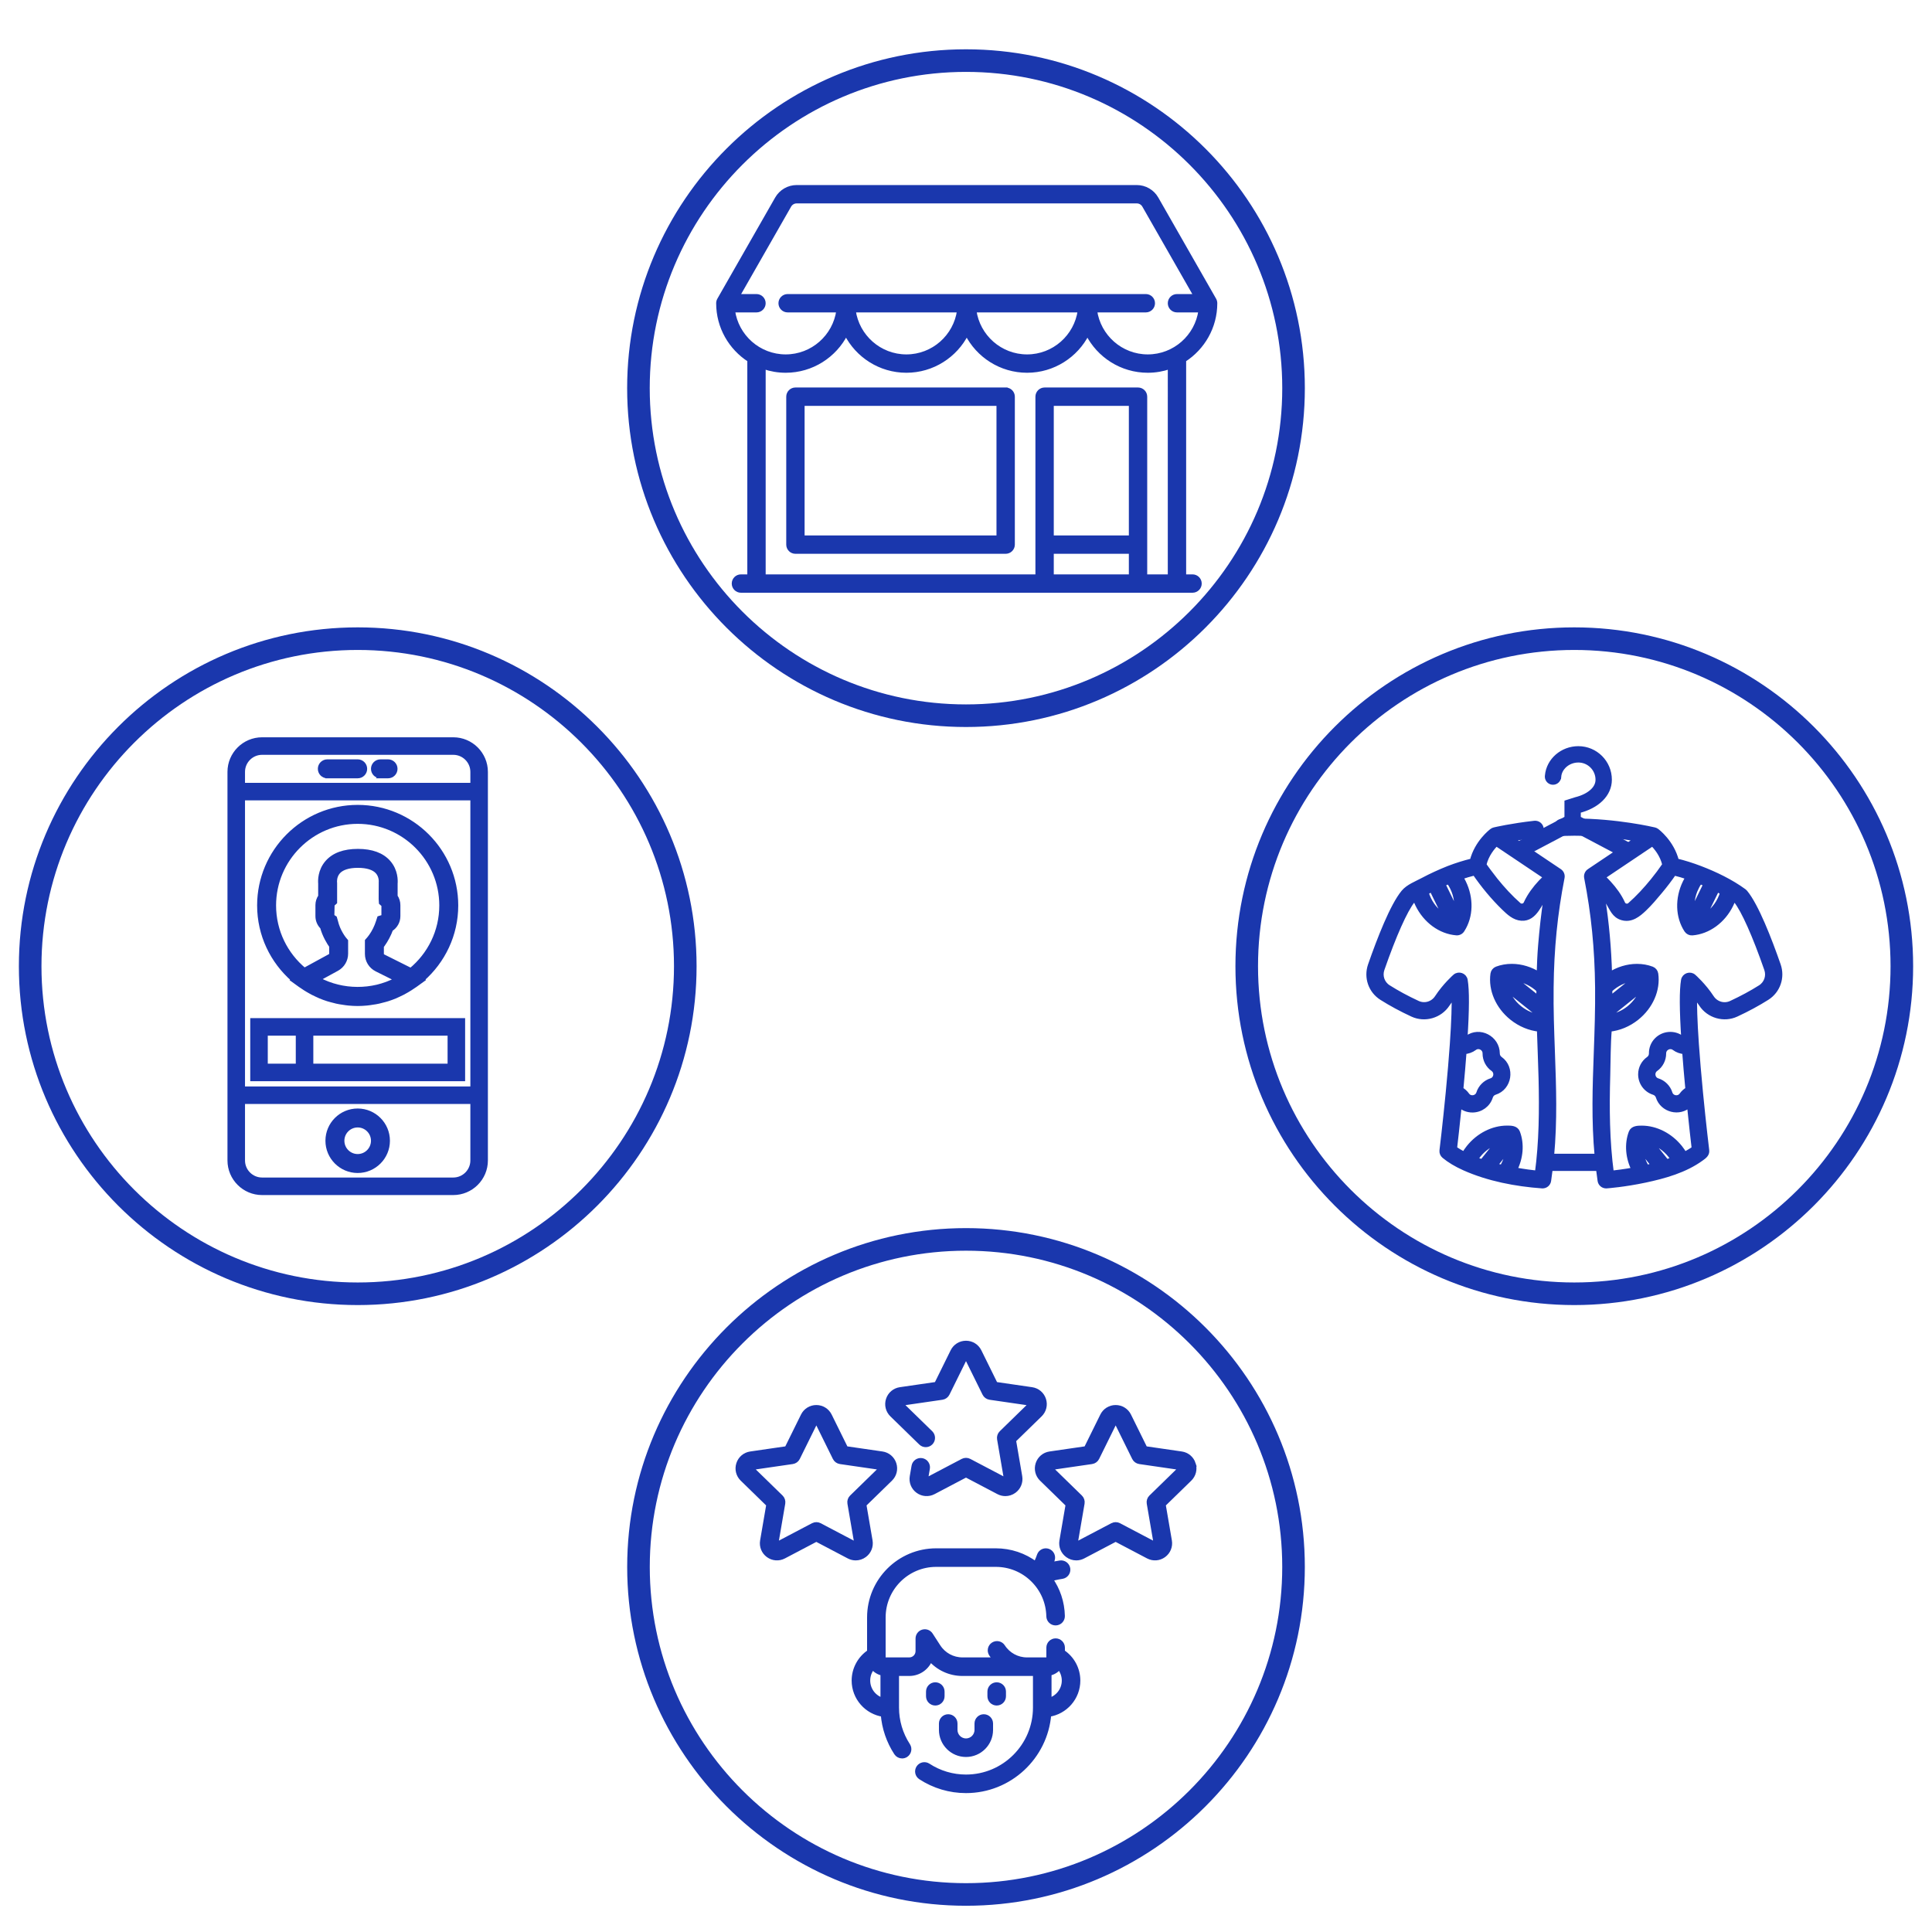 <?xml version="1.0" encoding="UTF-8" standalone="no"?>
<!-- Created with Inkscape (http://www.inkscape.org/) -->

<svg
   xmlns:dc="http://purl.org/dc/elements/1.1/"
   xmlns:cc="http://creativecommons.org/ns#"
   xmlns:rdf="http://www.w3.org/1999/02/22-rdf-syntax-ns#"
   xmlns:svg="http://www.w3.org/2000/svg"
   xmlns="http://www.w3.org/2000/svg"
   xmlns:sodipodi="http://sodipodi.sourceforge.net/DTD/sodipodi-0.dtd"
   xmlns:inkscape="http://www.inkscape.org/namespaces/inkscape"
   width="512"
   height="512"
   viewBox="0 0 135.467 135.467"
   version="1.1"
   id="svg11245"
   inkscape:version="0.92.4 (5da689c313, 2019-01-14)"
   sodipodi:docname="Stadium Laundry About Us.svg">
  <defs
     id="defs11239" />
  <sodipodi:namedview
     id="base"
     pagecolor="#ffffff"
     bordercolor="#666666"
     borderopacity="1.0"
     inkscape:pageopacity="0"
     inkscape:pageshadow="2"
     inkscape:zoom="1"
     inkscape:cx="73.171266"
     inkscape:cy="140.84064"
     inkscape:document-units="mm"
     inkscape:current-layer="layer1"
     showgrid="true"
     units="px"
     inkscape:window-width="1920"
     inkscape:window-height="1001"
     inkscape:window-x="-9"
     inkscape:window-y="-9"
     inkscape:window-maximized="1"
     showguides="true"
     inkscape:guide-bbox="true"
     inkscape:snap-to-guides="false">
    <inkscape:grid
       type="xygrid"
       id="grid11790"
       empcolor="#3f3fff"
       empopacity="0.071"
       empspacing="8" />
    <sodipodi:guide
       position="67.733,67.733"
       orientation="0,1"
       id="guide27178"
       inkscape:locked="false"
       inkscape:label=""
       inkscape:color="rgb(0,0,255)" />
    <sodipodi:guide
       position="67.733,67.733"
       orientation="1,0"
       id="guide27180"
       inkscape:locked="false"
       inkscape:label=""
       inkscape:color="rgb(0,0,255)" />
  </sodipodi:namedview>
  <g
     inkscape:label="Layer 1"
     inkscape:groupmode="layer"
     id="layer1"
     transform="translate(0,-161.533)">
    <g
       transform="matrix(0.879,0,0,0.879,8.202,27.763)"
       id="layer1-6"
       inkscape:label="Layer 1"
       style="stroke-width:1.138">
      <g
         style="stroke-width:2.943"
         transform="matrix(0.102,0,0,0.102,40.991,169.108)"
         id="g25655">
        <g
           style="stroke-width:2.943"
           id="g25597" />
        <g
           style="stroke-width:2.943"
           id="g25599" />
        <g
           style="stroke-width:2.943"
           id="g25601" />
        <g
           style="stroke-width:2.943"
           id="g25603" />
        <g
           style="stroke-width:2.943"
           id="g25605" />
        <g
           style="stroke-width:2.943"
           id="g25607" />
        <g
           style="stroke-width:2.943"
           id="g25609" />
        <g
           style="stroke-width:2.943"
           id="g25611" />
        <g
           style="stroke-width:2.943"
           id="g25613" />
        <g
           style="stroke-width:2.943"
           id="g25615" />
        <g
           style="stroke-width:2.943"
           id="g25617" />
        <g
           style="stroke-width:2.943"
           id="g25619" />
        <g
           style="stroke-width:2.943"
           id="g25621" />
        <g
           style="stroke-width:2.943"
           id="g25623" />
        <g
           style="stroke-width:2.943"
           id="g25625" />
      </g>
      <g
         transform="translate(65.975,29.605)"
         id="g25864"
         style="stroke-width:1.138">
        <g
           id="g20268"
           transform="matrix(0.606,0,0,0.606,-57.11,181.488)"
           style="stroke-width:0.497">
          <g
             id="g20207"
             style="stroke-width:0.497" />
          <g
             id="g20209"
             style="stroke-width:0.497" />
          <g
             id="g20211"
             style="stroke-width:0.497" />
          <g
             id="g20213"
             style="stroke-width:0.497" />
          <g
             id="g20215"
             style="stroke-width:0.497" />
          <g
             id="g20217"
             style="stroke-width:0.497" />
          <g
             id="g20219"
             style="stroke-width:0.497" />
          <g
             id="g20221"
             style="stroke-width:0.497" />
          <g
             id="g20223"
             style="stroke-width:0.497" />
          <g
             id="g20225"
             style="stroke-width:0.497" />
          <g
             id="g20227"
             style="stroke-width:0.497" />
          <g
             id="g20229"
             style="stroke-width:0.497" />
          <g
             id="g20231"
             style="stroke-width:0.497" />
          <g
             id="g20233"
             style="stroke-width:0.497" />
          <g
             id="g20235"
             style="stroke-width:0.497" />
          <g
             id="g20237"
             style="stroke-width:0.497" />
        </g>
        <g
           id="g25812"
           transform="matrix(0.901,0,0,0.901,-65.975,172.624)"
           style="stroke-width:0.334">
          <g
             id="g25755"
             style="stroke-width:0.334">
            <g
               id="g12178"
               transform="translate(-8.685)">
              <path
                 style="fill:#1a37ad;fill-opacity:1;stroke:#1a37ad;stroke-width:0.31;stroke-miterlimit:4;stroke-dasharray:none;stroke-opacity:1"
                 inkscape:connector-curvature="0"
                 d="M 42.595,0 H 17.405 C 14.977,0 13,1.977 13,4.405 V 55.594 C 13,58.023 14.977,60 17.405,60 H 42.594 C 45.023,60 47,58.023 47,55.595 V 4.405 C 47,1.977 45.023,0 42.595,0 Z M 15,8 H 45 V 46 H 15 Z M 17.405,2 H 42.594 C 43.921,2 45,3.079 45,4.405 V 6 H 15 V 4.405 C 15,3.079 16.079,2 17.405,2 Z m 25.19,56 H 17.405 C 16.079,58 15,56.921 15,55.595 V 48 h 30 v 7.595 C 45,56.921 43.921,58 42.595,58 Z"
                 id="path20195"
                 transform="matrix(0.672,0,0,0.672,9.836,9.836)" />
              <path
                 style="fill:#1a37ad;fill-opacity:1;stroke:#1a37ad;stroke-width:0.497;stroke-opacity:1"
                 inkscape:connector-curvature="0"
                 d="m 30,49 c -2.206,0 -4,1.794 -4,4 0,2.206 1.794,4 4,4 2.206,0 4,-1.794 4,-4 0,-2.206 -1.794,-4 -4,-4 z m 0,6 c -1.103,0 -2,-0.897 -2,-2 0,-1.103 0.897,-2 2,-2 1.103,0 2,0.897 2,2 0,1.103 -0.897,2 -2,2 z"
                 id="path20197"
                 transform="matrix(0.672,0,0,0.672,9.836,9.836)" />
              <path
                 style="fill:#1a37ad;fill-opacity:1;stroke:#1a37ad;stroke-width:0.497;stroke-opacity:1"
                 inkscape:connector-curvature="0"
                 d="m 26,5 h 4 C 30.553,5 31,4.553 31,4 31,3.447 30.553,3 30,3 h -4 c -0.553,0 -1,0.447 -1,1 0,0.553 0.447,1 1,1 z"
                 id="path20199"
                 transform="matrix(0.672,0,0,0.672,9.836,9.836)" />
              <path
                 style="fill:#1a37ad;fill-opacity:1;stroke:#1a37ad;stroke-width:0.497;stroke-opacity:1"
                 inkscape:connector-curvature="0"
                 d="m 33,5 h 1 C 34.553,5 35,4.553 35,4 35,3.447 34.553,3 34,3 h -1 c -0.553,0 -1,0.447 -1,1 0,0.553 0.447,1 1,1 z"
                 id="path20201"
                 transform="matrix(0.672,0,0,0.672,9.836,9.836)" />
              <path
                 style="fill:#1a37ad;fill-opacity:1;stroke:#1a37ad;stroke-width:0.497;stroke-opacity:1"
                 inkscape:connector-curvature="0"
                 d="m 21.456,31.773 -0.045,0.042 0.977,0.708 c 0.032,0.023 0.066,0.042 0.098,0.065 0.193,0.138 0.391,0.268 0.593,0.396 0.123,0.078 0.247,0.153 0.372,0.226 0.191,0.112 0.382,0.222 0.578,0.324 0.165,0.086 0.334,0.164 0.503,0.243 0.168,0.078 0.332,0.161 0.504,0.232 0.335,0.14 0.676,0.264 1.021,0.375 0.12,0.039 0.244,0.068 0.365,0.103 0.259,0.075 0.519,0.144 0.783,0.202 0.136,0.03 0.272,0.056 0.409,0.081 0.27,0.051 0.541,0.092 0.815,0.125 0.124,0.015 0.247,0.032 0.371,0.044 0.397,0.037 0.797,0.061 1.2,0.061 0.403,0 0.802,-0.024 1.199,-0.061 0.125,-0.012 0.247,-0.029 0.371,-0.044 0.274,-0.033 0.546,-0.074 0.816,-0.125 0.136,-0.025 0.271,-0.051 0.406,-0.081 0.267,-0.059 0.53,-0.128 0.792,-0.204 0.118,-0.034 0.238,-0.063 0.355,-0.1 0.346,-0.111 0.688,-0.235 1.025,-0.375 0.165,-0.068 0.323,-0.148 0.485,-0.223 0.176,-0.082 0.352,-0.163 0.524,-0.253 0.19,-0.099 0.375,-0.205 0.559,-0.313 0.133,-0.078 0.266,-0.158 0.397,-0.241 0.193,-0.122 0.383,-0.247 0.568,-0.378 0.034,-0.024 0.071,-0.045 0.105,-0.07 l 1.012,-0.731 -0.05,-0.044 C 41.276,29.372 43,25.887 43,22 43,14.832 37.168,9 30,9 22.832,9 17,14.832 17,22 c 0,3.896 1.732,7.389 4.456,9.773 z m 5.864,0.883 c -0.396,-0.098 -0.786,-0.222 -1.17,-0.365 -0.045,-0.017 -0.091,-0.032 -0.136,-0.05 -0.395,-0.153 -0.783,-0.327 -1.159,-0.527 l 2.428,-1.324 c 0.746,-0.407 1.209,-1.188 1.209,-2.037 V 26.665 L 28.259,26.387 C 28.251,26.377 27.455,25.4 27.155,24.093 l -0.134,-0.467 -0.342,-0.221 0.033,-1.511 0.33,-0.298 v -2.54 l -0.009,-0.131 c -0.001,-0.007 -0.072,-0.744 0.429,-1.315 0.467,-0.532 1.354,-0.814 2.565,-0.814 1.198,0 2.081,0.276 2.551,0.799 0.516,0.572 0.445,1.313 0.443,1.331 l -0.009,2.227 0.033,0.505 0.33,0.298 v 1.45 c 0,0.042 -0.04,0.07 -0.065,0.078 l -0.498,0.153 -0.16,0.497 c -0.223,0.692 -0.539,1.33 -0.942,1.898 -0.093,0.133 -0.181,0.246 -0.258,0.333 l -0.251,0.284 v 1.737 c 0,0.884 0.491,1.679 1.281,2.074 l 2.584,1.292 c -0.015,0.008 -0.03,0.014 -0.044,0.021 -0.352,0.183 -0.715,0.343 -1.084,0.484 -0.063,0.024 -0.126,0.046 -0.189,0.069 -0.375,0.135 -0.757,0.254 -1.145,0.348 -0.01,0.002 -0.019,0.005 -0.029,0.007 -1.714,0.406 -3.523,0.399 -5.234,-0.021 -0.007,0 -0.014,-0.002 -0.021,-0.004 z M 30,11 c 6.065,0 11,4.935 11,11 0,3.415 -1.564,6.47 -4.013,8.489 -0.049,-0.027 -0.096,-0.061 -0.146,-0.086 l -3.461,-1.73 c -0.108,-0.054 -0.178,-0.166 -0.178,-0.286 v -1.005 c 0.047,-0.062 0.095,-0.127 0.143,-0.195 0.438,-0.617 0.797,-1.298 1.069,-2.028 0.592,-0.375 0.963,-1.027 0.963,-1.753 v -1.45 c 0,-0.417 -0.129,-0.824 -0.363,-1.167 v -1.68 c 0.032,-0.361 0.072,-1.689 -0.916,-2.816 -0.87,-0.992 -2.239,-1.496 -4.069,-1.496 -1.83,0 -3.199,0.504 -4.069,1.496 -0.987,1.127 -0.948,2.454 -0.916,2.816 v 1.68 c -0.234,0.343 -0.363,0.75 -0.363,1.167 v 1.45 c 0,0.561 0.224,1.086 0.613,1.474 0.322,1.139 0.883,2.036 1.199,2.482 v 0.991 c 0,0.117 -0.064,0.225 -0.167,0.281 l -3.232,1.764 c -0.037,0.02 -0.071,0.047 -0.107,0.068 C 20.553,28.446 19,25.401 19,22 19,15.935 23.935,11 30,11 Z"
                 id="path20203"
                 transform="matrix(0.672,0,0,0.672,9.836,9.836)" />
              <path
                 style="fill:#1a37ad;fill-opacity:1;stroke:#1a37ad;stroke-width:0.31;stroke-miterlimit:4;stroke-dasharray:none;stroke-opacity:1"
                 inkscape:connector-curvature="0"
                 d="m 24,37 h -8 v 8 h 8 20 v -8 z m -6,6 v -4 h 4 v 4 z m 24,0 H 24 v -4 h 18 z"
                 id="path20205"
                 transform="matrix(0.672,0,0,0.672,9.836,9.836)" />
              <path
                 style="fill:#1a37ad;fill-opacity:1;stroke:#1a37ad;stroke-width:0;stroke-miterlimit:4;stroke-dasharray:none;stroke-opacity:1"
                 inkscape:connector-curvature="0"
                 d="M 30,0 C 13.458,0 0,13.458 0,30 0,46.542 13.458,60 30,60 46.542,60 60,46.542 60,30 60,13.458 46.542,0 30,0 Z m 0,58 C 14.561,58 2,45.439 2,30 2,14.561 14.561,2 30,2 45.439,2 58,14.561 58,30 58,45.439 45.439,58 30,58 Z"
                 id="path25751" />
            </g>
          </g>
          <g
             id="g25757"
             style="stroke-width:0.334" />
          <g
             id="g25759"
             style="stroke-width:0.334" />
          <g
             id="g25761"
             style="stroke-width:0.334" />
          <g
             id="g25763"
             style="stroke-width:0.334" />
          <g
             id="g25765"
             style="stroke-width:0.334" />
          <g
             id="g25767"
             style="stroke-width:0.334" />
          <g
             id="g25769"
             style="stroke-width:0.334" />
          <g
             id="g25771"
             style="stroke-width:0.334" />
          <g
             id="g25773"
             style="stroke-width:0.334" />
          <g
             id="g25775"
             style="stroke-width:0.334" />
          <g
             id="g25777"
             style="stroke-width:0.334" />
          <g
             id="g25779"
             style="stroke-width:0.334" />
          <g
             id="g25781"
             style="stroke-width:0.334" />
          <g
             id="g25783"
             style="stroke-width:0.334" />
          <g
             id="g25785"
             style="stroke-width:0.334" />
        </g>
      </g>
      <g
         transform="translate(112.03,-64.263)"
         id="g26052"
         style="stroke-width:1.138">
        <g
           id="g25589"
           style="stroke-width:3.895"
           transform="matrix(0.077,0,0,0.077,-64.08,233.051)">
          <g
             id="g25587"
             style="stroke-width:3.895" />
        </g>
        <g
           id="g25595"
           style="stroke-width:3.895"
           transform="matrix(0.077,0,0,0.077,-64.08,233.051)">
          <g
             id="g25593"
             style="stroke-width:3.895" />
        </g>
        <g
           style="stroke-width:0.334"
           transform="matrix(0.901,0,0,0.901,-71.334,225.797)"
           id="g25946">
          <g
             style="stroke-width:0.334"
             id="g25914">
            <g
               id="g12191"
               transform="translate(0,-6.012)">
              <path
                 style="fill:#1a37ad;fill-opacity:1;stroke:#1a37ad;stroke-width:3.895;stroke-opacity:1"
                 inkscape:connector-curvature="0"
                 d="m 488.468,448.903 h -8.532 V 226.4 C 499.202,214.003 512,192.386 512,167.822 c 0,-1.305 -0.341,-2.588 -0.988,-3.721 L 451.499,59.953 C 447.319,52.64 439.49,48.096 431.067,48.096 H 80.933 c -8.423,0 -16.252,4.543 -20.432,11.857 L 0.988,164.101 C 0.341,165.234 0,166.518 0,167.822 0,192.386 12.798,214.003 32.064,226.4 v 222.503 h -8.532 c -4.142,0 -7.5,3.358 -7.5,7.5 0,4.142 3.358,7.5 7.5,7.5 h 464.936 c 4.143,0 7.5,-3.358 7.5,-7.5 0,-4.142 -3.358,-7.5 -7.5,-7.5 z M 15.517,175.322 h 24.044 c 4.142,0 7.5,-3.358 7.5,-7.5 0,-4.142 -3.358,-7.5 -7.5,-7.5 H 20.424 L 73.525,67.395 c 1.516,-2.652 4.354,-4.299 7.408,-4.299 h 350.134 c 3.054,0 5.893,1.647 7.408,4.299 l 53.1,92.927 h -19.141 c -4.143,0 -7.5,3.358 -7.5,7.5 0,4.142 3.357,7.5 7.5,7.5 h 24.048 c -3.667,26.584 -26.532,47.125 -54.108,47.125 -27.575,0 -50.429,-20.543 -54.097,-47.125 h 52.096 c 4.143,0 7.5,-3.358 7.5,-7.5 0,-4.142 -3.357,-7.5 -7.5,-7.5 H 71.631 c -4.142,0 -7.5,3.358 -7.5,7.5 0,4.142 3.358,7.5 7.5,7.5 h 52.091 c -3.668,26.582 -26.523,47.125 -54.097,47.125 -27.576,0 -50.441,-20.541 -54.108,-47.125 z m 356.705,0 c -3.668,26.582 -26.523,47.125 -54.097,47.125 -27.575,0 -50.429,-20.543 -54.097,-47.125 z m -124.25,0 c -3.668,26.582 -26.523,47.125 -54.097,47.125 -27.574,0 -50.429,-20.543 -54.097,-47.125 z m 176.882,273.582 h -81.193 v -25.081 h 81.193 z m 0,-40.081 H 343.661 V 271.516 h 81.193 z m 40.082,40.081 H 439.855 V 264.016 c 0,-4.142 -3.357,-7.5 -7.5,-7.5 h -96.193 c -4.143,0 -7.5,3.358 -7.5,7.5 V 448.903 H 47.064 V 233.674 c 7.081,2.433 14.665,3.773 22.561,3.773 27.095,0 50.624,-15.556 62.125,-38.207 11.501,22.65 35.03,38.207 62.125,38.207 27.095,0 50.624,-15.556 62.125,-38.207 11.501,22.65 35.03,38.207 62.125,38.207 27.095,0 50.624,-15.556 62.125,-38.207 11.501,22.65 35.03,38.207 62.125,38.207 7.896,0 15.48,-1.34 22.561,-3.772 z"
                 id="path25585"
                 transform="matrix(0.086,0,0,0.086,8.049,8.049)" />
              <path
                 style="fill:#1a37ad;fill-opacity:1;stroke:#1a37ad;stroke-width:3.895;stroke-opacity:1"
                 inkscape:connector-curvature="0"
                 d="M 296.081,256.516 H 79.645 c -4.142,0 -7.5,3.358 -7.5,7.5 v 152.307 c 0,4.142 3.358,7.5 7.5,7.5 h 216.436 c 4.143,0 7.5,-3.358 7.5,-7.5 V 264.016 c 0,-4.143 -3.357,-7.5 -7.5,-7.5 z m -7.5,152.307 H 87.145 V 271.516 h 201.436 z"
                 id="path25591"
                 transform="matrix(0.086,0,0,0.086,8.049,8.049)" />
              <path
                 id="path25912"
                 d="M 30,0 C 13.458,0 0,13.458 0,30 0,46.542 13.458,60 30,60 46.542,60 60,46.542 60,30 60,13.458 46.542,0 30,0 Z m 0,58 C 14.561,58 2,45.439 2,30 2,14.561 14.561,2 30,2 45.439,2 58,14.561 58,30 58,45.439 45.439,58 30,58 Z"
                 inkscape:connector-curvature="0"
                 style="fill:#1a37ad;fill-opacity:1;stroke:#1a37ad;stroke-width:0;stroke-miterlimit:4;stroke-dasharray:none;stroke-opacity:1" />
            </g>
          </g>
          <g
             style="stroke-width:0.334"
             id="g25916" />
          <g
             style="stroke-width:0.334"
             id="g25918" />
          <g
             style="stroke-width:0.334"
             id="g25920" />
          <g
             style="stroke-width:0.334"
             id="g25922" />
          <g
             style="stroke-width:0.334"
             id="g25924" />
          <g
             style="stroke-width:0.334"
             id="g25926" />
          <g
             style="stroke-width:0.334"
             id="g25928" />
          <g
             style="stroke-width:0.334"
             id="g25930" />
          <g
             style="stroke-width:0.334"
             id="g25932" />
          <g
             style="stroke-width:0.334"
             id="g25934" />
          <g
             style="stroke-width:0.334"
             id="g25936" />
          <g
             style="stroke-width:0.334"
             id="g25938" />
          <g
             style="stroke-width:0.334"
             id="g25940" />
          <g
             style="stroke-width:0.334"
             id="g25942" />
          <g
             style="stroke-width:0.334"
             id="g25944" />
        </g>
      </g>
      <g
         style="stroke-width:0.334"
         transform="matrix(0.901,0,0,0.901,40.696,242.925)"
         id="g26244">
        <g
           style="stroke-width:0.334"
           id="g26212" />
        <g
           style="stroke-width:0.334"
           id="g26214" />
        <g
           style="stroke-width:0.334"
           id="g26216" />
        <g
           style="stroke-width:0.334"
           id="g26218" />
        <g
           style="stroke-width:0.334"
           id="g26220" />
        <g
           style="stroke-width:0.334"
           id="g26222" />
        <g
           style="stroke-width:0.334"
           id="g26224" />
        <g
           style="stroke-width:0.334"
           id="g26226" />
        <g
           style="stroke-width:0.334"
           id="g26228" />
        <g
           style="stroke-width:0.334"
           id="g26230" />
        <g
           style="stroke-width:0.334"
           id="g26232" />
        <g
           style="stroke-width:0.334"
           id="g26234" />
        <g
           style="stroke-width:0.334"
           id="g26236" />
        <g
           style="stroke-width:0.334"
           id="g26238" />
        <g
           style="stroke-width:0.334"
           id="g26240" />
        <g
           style="stroke-width:0.334"
           id="g26242" />
      </g>
      <g
         id="g26134"
         transform="matrix(0.901,0,0,0.901,81.392,202.229)"
         style="stroke-width:0.334">
        <g
           id="g26102"
           style="stroke-width:0.334" />
        <g
           id="g26104"
           style="stroke-width:0.334" />
        <g
           id="g26106"
           style="stroke-width:0.334" />
        <g
           id="g26108"
           style="stroke-width:0.334" />
        <g
           id="g26110"
           style="stroke-width:0.334" />
        <g
           id="g26112"
           style="stroke-width:0.334" />
        <g
           id="g26114"
           style="stroke-width:0.334" />
        <g
           id="g26116"
           style="stroke-width:0.334" />
        <g
           id="g26118"
           style="stroke-width:0.334" />
        <g
           id="g26120"
           style="stroke-width:0.334" />
        <g
           id="g26122"
           style="stroke-width:0.334" />
        <g
           id="g26124"
           style="stroke-width:0.334" />
        <g
           id="g26126"
           style="stroke-width:0.334" />
        <g
           id="g26128"
           style="stroke-width:0.334" />
        <g
           id="g26130"
           style="stroke-width:0.334" />
        <g
           id="g26132"
           style="stroke-width:0.334" />
      </g>
      <g
         style="stroke-width:4.238"
         transform="matrix(0.071,0,0,0.071,49.55,251.779)"
         id="g26342">
        <g
           id="g12202"
           transform="translate(0,101.718)">
          <path
             id="path26210"
             d="M 30,0 C 13.458,0 0,13.458 0,30 0,46.542 13.458,60 30,60 46.542,60 60,46.542 60,30 60,13.458 46.542,0 30,0 Z m 0,58 C 14.561,58 2,45.439 2,30 2,14.561 14.561,2 30,2 45.439,2 58,14.561 58,30 58,45.439 45.439,58 30,58 Z"
             inkscape:connector-curvature="0"
             style="fill:#1a37ad;fill-opacity:1;stroke:#1a37ad;stroke-width:0;stroke-miterlimit:4;stroke-dasharray:none;stroke-opacity:1"
             transform="matrix(12.689,0,0,12.689,-124.654,-124.655)" />
          <path
             d="M 364.207,351.645 V 346.7 c 0,-4.142 -3.358,-7.5 -7.5,-7.5 -4.142,0 -7.5,3.358 -7.5,7.5 v 10.884 c 0,1.656 -1.347,3.003 -3.003,3.003 h -21.665 c -11.116,0 -21.355,-5.572 -27.393,-14.905 -2.249,-3.478 -6.892,-4.473 -10.371,-2.224 -3.478,2.25 -4.474,6.893 -2.224,10.371 1.576,2.436 3.355,4.689 5.296,6.759 h -37.819 c -11.116,0 -21.355,-5.572 -27.392,-14.905 l -8.598,-13.293 c -1.806,-2.792 -5.234,-4.059 -8.421,-3.12 -3.188,0.941 -5.376,3.869 -5.376,7.193 v 14.182 c 0,5.482 -4.46,9.943 -9.943,9.943 H 165.8 c -1.656,0 -3.003,-1.347 -3.003,-3.003 V 312.74 c 0,-32.924 26.785,-59.709 59.709,-59.709 h 66.993 c 15.724,0 30.563,6.062 41.786,17.071 11.206,10.993 17.559,25.681 17.889,41.361 0.087,4.141 3.496,7.432 7.656,7.341 4.141,-0.087 7.428,-3.515 7.341,-7.656 -0.319,-15.181 -5.167,-29.608 -13.831,-41.735 3.499,-0.961 8.281,-2.107 13.603,-2.905 4.096,-0.615 6.918,-4.434 6.304,-8.53 -0.614,-4.096 -4.429,-6.918 -8.53,-6.304 -4.111,0.617 -7.907,1.409 -11.171,2.196 0.746,-1.759 1.503,-3.729 2.25,-5.938 1.326,-3.924 -0.781,-8.18 -4.705,-9.506 -3.922,-1.324 -8.18,0.78 -9.506,4.705 -1.562,4.625 -3.123,7.814 -4.283,9.841 -12.863,-9.682 -28.445,-14.941 -44.801,-14.941 h -66.993 c -41.195,0 -74.709,33.515 -74.709,74.709 v 38.914 c -10.724,7.029 -17.337,19.147 -17.337,32.011 0,19.201 14.22,35.139 32.681,37.847 1.236,15.443 6.28,30.298 14.792,43.346 1.438,2.205 3.839,3.403 6.289,3.403 1.405,0 2.826,-0.395 4.091,-1.219 3.469,-2.263 4.447,-6.91 2.184,-10.379 -8.285,-12.701 -12.665,-27.443 -12.665,-42.634 v -38.442 h 14.467 c 10.854,0 20.111,-6.97 23.532,-16.668 8.982,10.536 22.107,16.668 36.198,16.668 h 82.143 v 38.442 c 0,43.103 -35.067,78.169 -78.17,78.169 -15.204,0 -29.957,-4.386 -42.664,-12.684 -3.469,-2.265 -8.116,-1.291 -10.38,2.179 -2.265,3.468 -1.289,8.116 2.179,10.38 15.152,9.894 32.741,15.124 50.865,15.124 48.856,0 89.046,-37.799 92.869,-85.688 18.457,-2.712 32.674,-18.648 32.674,-37.846 -0.003,-12.989 -6.578,-24.983 -17.34,-32.018 z m -218.748,32.019 c 0,-5.826 2.117,-11.252 5.852,-15.439 2.721,3.695 6.81,6.309 11.521,7.096 v 30.845 c -9.984,-2.613 -17.373,-11.71 -17.373,-22.502 z m 203.713,22.502 v -30.845 c 4.706,-0.786 8.791,-3.396 11.513,-7.085 3.714,4.19 5.86,9.647 5.86,15.428 -0.001,10.792 -7.389,19.889 -17.373,22.502 z"
             id="XMLID_515_"
             inkscape:connector-curvature="0"
             style="fill:#1a37ad;fill-opacity:1;stroke:#1a37ad;stroke-width:5.847;stroke-miterlimit:4;stroke-dasharray:none;stroke-opacity:1" />
          <path
             d="m 221.514,388.55 c -4.142,0 -7.5,3.358 -7.5,7.5 v 5.252 c 0,4.142 3.358,7.5 7.5,7.5 4.142,0 7.5,-3.358 7.5,-7.5 v -5.252 c 0,-4.142 -3.358,-7.5 -7.5,-7.5 z"
             id="XMLID_519_"
             inkscape:connector-curvature="0"
             style="fill:#1a37ad;fill-opacity:1;stroke:#1a37ad;stroke-width:5.847;stroke-miterlimit:4;stroke-dasharray:none;stroke-opacity:1" />
          <path
             d="m 290.49,408.802 c 4.142,0 7.5,-3.358 7.5,-7.5 v -5.252 c 0,-4.142 -3.358,-7.5 -7.5,-7.5 -4.142,0 -7.5,3.358 -7.5,7.5 v 5.252 c 0,4.142 3.358,7.5 7.5,7.5 z"
             id="XMLID_520_"
             inkscape:connector-curvature="0"
             style="fill:#1a37ad;fill-opacity:1;stroke:#1a37ad;stroke-width:5.847;stroke-miterlimit:4;stroke-dasharray:none;stroke-opacity:1" />
          <path
             d="m 236.022,424.438 c -4.142,0 -7.5,3.358 -7.5,7.5 v 7.202 c 0,15.152 12.327,27.479 27.479,27.479 15.152,0 27.479,-12.327 27.479,-27.479 v -7.202 c 0,-4.142 -3.358,-7.5 -7.5,-7.5 -4.142,0 -7.5,3.358 -7.5,7.5 v 7.202 c 0,6.881 -5.598,12.479 -12.479,12.479 -6.881,0 -12.479,-5.598 -12.479,-12.479 v -7.202 c 0,-4.142 -3.358,-7.5 -7.5,-7.5 z"
             id="XMLID_521_"
             inkscape:connector-curvature="0"
             style="fill:#1a37ad;fill-opacity:1;stroke:#1a37ad;stroke-width:5.847;stroke-miterlimit:4;stroke-dasharray:none;stroke-opacity:1" />
          <path
             d="m 205.549,116.394 c 2.966,2.891 7.714,2.832 10.605,-0.136 2.891,-2.966 2.831,-7.714 -0.136,-10.605 L 183.546,74 c -0.141,-0.138 -0.572,-0.558 -0.325,-1.316 0.247,-0.759 0.841,-0.846 1.037,-0.875 l 44.876,-6.521 c 2.443,-0.355 4.555,-1.889 5.647,-4.103 L 254.85,20.52 c 0.087,-0.177 0.353,-0.716 1.152,-0.716 0.799,0 1.064,0.539 1.152,0.716 l 20.069,40.665 c 1.092,2.213 3.204,3.748 5.647,4.103 l 44.876,6.521 c 0.195,0.029 0.79,0.115 1.037,0.875 0.247,0.759 -0.184,1.178 -0.325,1.316 l -32.473,31.653 c -1.768,1.723 -2.575,4.206 -2.157,6.639 l 7.666,44.694 c 0.033,0.195 0.135,0.787 -0.511,1.256 -0.645,0.469 -1.178,0.189 -1.353,0.098 l -40.138,-21.102 c -2.186,-1.148 -4.795,-1.148 -6.98,0 l -40.138,21.102 c -0.175,0.092 -0.709,0.371 -1.353,-0.098 -0.646,-0.469 -0.544,-1.062 -0.511,-1.256 l 2,-11.661 c 0.7,-4.083 -2.042,-7.96 -6.124,-8.66 -4.085,-0.703 -7.96,2.042 -8.66,6.124 l -2,11.661 c -1.055,6.154 1.427,12.257 6.479,15.927 5.051,3.669 11.622,4.144 17.15,1.239 l 36.648,-19.268 36.648,19.268 c 2.404,1.264 5.005,1.888 7.594,1.888 3.362,0 6.702,-1.054 9.556,-3.127 5.051,-3.67 7.534,-9.773 6.479,-15.928 l -7,-40.808 29.649,-28.901 c 4.472,-4.358 6.051,-10.755 4.121,-16.693 -1.93,-5.938 -6.967,-10.186 -13.146,-11.083 L 288.93,51.01 270.606,13.881 c -2.763,-5.599 -8.359,-9.077 -14.603,-9.077 -6.244,0 -11.84,3.478 -14.603,9.077 l -18.324,37.129 -40.974,5.954 c -6.18,0.897 -11.217,5.145 -13.146,11.083 -1.93,5.938 -0.351,12.334 4.121,16.693 z"
             id="XMLID_522_"
             inkscape:connector-curvature="0"
             style="fill:#1a37ad;fill-opacity:1;stroke:#1a37ad;stroke-width:5.847;stroke-miterlimit:4;stroke-dasharray:none;stroke-opacity:1" />
          <path
             d="m 511.195,140.286 c -1.929,-5.938 -6.966,-10.186 -13.146,-11.083 L 457.075,123.249 438.751,86.12 c -2.763,-5.6 -8.358,-9.078 -14.603,-9.078 -6.244,0 -11.839,3.479 -14.603,9.078 l -18.324,37.129 -40.974,5.954 c -6.18,0.898 -11.217,5.145 -13.146,11.083 -1.929,5.938 -0.35,12.335 4.121,16.693 l 29.649,28.901 -7,40.809 c -1.055,6.154 1.427,12.257 6.479,15.927 2.854,2.074 6.194,3.127 9.556,3.127 2.588,0 5.189,-0.624 7.593,-1.888 l 36.648,-19.268 36.648,19.268 c 5.528,2.905 12.098,2.43 17.15,-1.24 5.051,-3.67 7.534,-9.772 6.479,-15.927 l -7,-40.808 29.649,-28.901 c 4.472,-4.358 6.051,-10.755 4.122,-16.693 z m -14.591,5.952 -32.473,31.653 c -1.768,1.723 -2.575,4.206 -2.157,6.639 l 7.666,44.694 c 0.033,0.195 0.135,0.787 -0.511,1.256 -0.646,0.471 -1.178,0.19 -1.353,0.098 l -40.138,-21.102 c -2.186,-1.148 -4.795,-1.148 -6.98,0 l -40.138,21.103 c -0.174,0.092 -0.707,0.371 -1.353,-0.098 -0.646,-0.469 -0.544,-1.062 -0.511,-1.256 l 7.666,-44.695 c 0.417,-2.433 -0.389,-4.916 -2.157,-6.639 l -32.473,-31.653 c -0.141,-0.138 -0.572,-0.558 -0.325,-1.317 0.247,-0.759 0.842,-0.846 1.037,-0.875 l 44.876,-6.521 c 2.443,-0.355 4.555,-1.889 5.647,-4.103 l 20.069,-40.665 c 0.087,-0.177 0.354,-0.716 1.152,-0.716 0.798,0 1.064,0.539 1.152,0.716 l 20.069,40.665 c 1.093,2.213 3.204,3.748 5.647,4.103 l 44.875,6.521 c 0.196,0.028 0.791,0.115 1.037,0.875 0.248,0.759 -0.183,1.178 -0.324,1.317 z"
             id="XMLID_523_"
             inkscape:connector-curvature="0"
             style="fill:#1a37ad;fill-opacity:1;stroke:#1a37ad;stroke-width:5.847;stroke-miterlimit:4;stroke-dasharray:none;stroke-opacity:1" />
          <path
             d="m 141.654,242.615 c 5.051,-3.67 7.534,-9.772 6.479,-15.927 l -7,-40.808 29.649,-28.901 c 4.471,-4.358 6.05,-10.754 4.121,-16.693 -1.929,-5.939 -6.966,-10.186 -13.146,-11.083 L 120.783,123.249 102.459,86.12 c -2.763,-5.6 -8.359,-9.078 -14.603,-9.078 -6.244,0 -11.84,3.479 -14.603,9.078 l -18.324,37.129 -40.975,5.954 c -6.179,0.898 -11.216,5.145 -13.145,11.083 -1.929,5.938 -0.35,12.335 4.121,16.693 l 29.649,28.901 -7,40.809 c -1.055,6.154 1.427,12.257 6.479,15.927 5.052,3.671 11.623,4.145 17.15,1.24 l 36.648,-19.268 36.648,19.268 c 2.404,1.264 5.005,1.888 7.593,1.888 3.362,-0.001 6.702,-1.055 9.557,-3.129 z m -50.308,-33.14 c -1.093,-0.574 -2.292,-0.861 -3.49,-0.861 -1.198,0 -2.397,0.287 -3.49,0.861 l -40.138,21.102 c -0.175,0.092 -0.706,0.373 -1.353,-0.098 -0.646,-0.469 -0.544,-1.062 -0.511,-1.256 l 7.666,-44.695 c 0.417,-2.433 -0.389,-4.916 -2.157,-6.639 L 15.4,146.238 c -0.141,-0.138 -0.572,-0.558 -0.325,-1.317 0.247,-0.759 0.841,-0.846 1.037,-0.875 l 44.876,-6.521 c 2.443,-0.355 4.555,-1.889 5.647,-4.103 L 86.704,92.757 c 0.087,-0.177 0.354,-0.716 1.152,-0.716 0.798,0 1.064,0.539 1.152,0.716 l 20.069,40.665 c 1.092,2.213 3.204,3.748 5.647,4.103 l 44.876,6.521 c 0.195,0.028 0.791,0.115 1.037,0.875 0.247,0.759 -0.184,1.179 -0.325,1.317 l -32.473,31.653 c -1.768,1.723 -2.575,4.206 -2.157,6.639 l 7.666,44.694 c 0.033,0.195 0.135,0.787 -0.511,1.256 -0.646,0.471 -1.178,0.19 -1.353,0.098 z"
             id="XMLID_526_"
             inkscape:connector-curvature="0"
             style="fill:#1a37ad;fill-opacity:1;stroke:#1a37ad;stroke-width:5.847;stroke-miterlimit:4;stroke-dasharray:none;stroke-opacity:1" />
        </g>
      </g>
      <g
         transform="translate(160.131,34.018)"
         id="g26627"
         style="stroke-width:1.138">
        <g
           id="g12184"
           transform="translate(7.827)">
          <path
             style="fill:#1a37ad;fill-opacity:1;stroke:#1a37ad;stroke-width:0;stroke-miterlimit:4;stroke-dasharray:none;stroke-opacity:1"
             inkscape:connector-curvature="0"
             d="M 30,0 C 13.458,0 0,13.458 0,30 0,46.542 13.458,60 30,60 46.542,60 60,46.542 60,30 60,13.458 46.542,0 30,0 Z m 0,58 C 14.561,58 2,45.439 2,30 2,14.561 14.561,2 30,2 45.439,2 58,14.561 58,30 58,45.439 45.439,58 30,58 Z"
             id="path26100"
             transform="matrix(0.901,0,0,0.901,-78.739,168.211)" />
          <path
             transform="matrix(0.265,0,0,0.265,0,161.533)"
             d="m -193.908,61.746 c -4.746,0 -8.872,3.474 -9.279,8.129 -0.012,0.071 -0.019,0.143 -0.019,0.217 0,0.008 -0.002,0.02 -0.002,0.027 0,0.925 0.749,1.674 1.674,1.674 0.925,0 1.676,-0.749 1.676,-1.674 h 0.01 c 0.135,-1.449 0.839,-2.487 1.457,-3.135 1.143,-1.201 2.78,-1.889 4.484,-1.889 3.285,0 5.955,2.673 5.955,5.957 0,1.253 -0.521,2.403 -1.557,3.416 -1.209,1.184 -3.008,2.096 -5.203,2.639 0,0 -2.544,0.785 -2.588,0.801 v 0.584 h -0.002 v 4.236 l -16.186,8.551 c 0.165,0.229 0.324,0.463 0.502,0.682 0.282,0.391 0.613,0.74 0.936,1.096 0.253,0.278 0.532,0.529 0.805,0.787 0.009,0.009 0.02,0.015 0.029,0.023 l 15.586,-8.234 14.16,7.479 c 0.553,-0.365 1.103,-0.733 1.658,-1.094 0.53,-0.332 1.068,-0.651 1.605,-0.971 l -15.748,-8.318 v -2.357 c 0.015,-0.004 0.03,-0.008 0.047,-0.012 5.568,-1.379 9.307,-4.847 9.307,-9.307 0,-5.14 -4.168,-9.307 -9.307,-9.307 z m 13.291,31.533 c -0.117,0.011 -0.257,0.042 -0.396,0.072 l 1.484,0.785 c -0.008,-0.592 -0.309,-0.931 -1.088,-0.857 z"
             style="fill:#1a37ad;fill-opacity:1;stroke:#1a37ad;stroke-width:1.57;stroke-linecap:butt;stroke-linejoin:miter;stroke-miterlimit:4;stroke-dasharray:none;stroke-opacity:1"
             id="path26591"
             inkscape:connector-curvature="0" />
          <path
             id="path26358"
             d="m -35.443,195.162 c -0.719,-2.066 -1.761,-4.751 -2.646,-5.813 -0.025,-0.03 -0.054,-0.057 -0.086,-0.08 -1.045,-0.764 -2.285,-1.36 -3.491,-1.823 -0.634,-0.243 -1.271,-0.443 -1.9,-0.596 -0.379,-1.497 -1.527,-2.358 -1.579,-2.396 -0.051,-0.037 -0.112,-0.066 -0.173,-0.08 -0.121,-0.029 -3.009,-0.71 -6.385,-0.71 -0.316,0 -0.643,0.006 -0.97,0.018 -0.265,0.01 -0.472,0.233 -0.462,0.497 0.01,0.265 0.231,0.472 0.497,0.462 0.316,-0.012 0.631,-0.018 0.935,-0.018 2.029,0 3.91,0.263 5.047,0.462 0,0 -3.856,2.588 -3.857,2.588 -0.156,0.105 -0.24,0.306 -0.204,0.491 0.565,2.878 0.843,5.666 0.875,8.773 0.018,1.725 -0.041,3.448 -0.104,5.171 -0.101,2.774 -0.197,5.422 0.069,8.297 h -3.653 c 0.266,-2.875 0.17,-5.523 0.069,-8.297 -0.063,-1.723 -0.127,-3.447 -0.104,-5.172 0.032,-3.107 0.311,-5.895 0.875,-8.773 0.036,-0.186 -0.045,-0.385 -0.204,-0.491 l -3.858,-2.589 c 0.519,-0.091 1.195,-0.196 1.973,-0.283 0.263,-0.029 0.453,-0.267 0.424,-0.53 -0.029,-0.263 -0.267,-0.453 -0.53,-0.424 -1.819,0.203 -3.112,0.504 -3.2,0.525 -0.064,0.015 -0.13,0.043 -0.181,0.085 -0.087,0.065 -1.202,0.921 -1.575,2.393 -0.628,0.153 -1.266,0.352 -1.9,0.596 -0.002,5.7e-4 -0.003,0.001 -0.004,0.002 -10e-4,3.9e-4 -0.002,5.8e-4 -0.003,9.6e-4 -0.698,0.279 -1.383,0.592 -2.047,0.945 -0.501,0.268 -1.152,0.511 -1.522,0.955 -0.885,1.062 -1.927,3.747 -2.646,5.813 -0.339,0.974 0.031,2.037 0.898,2.586 0.737,0.466 1.561,0.912 2.449,1.323 0.985,0.457 2.179,0.112 2.777,-0.802 0.178,-0.271 0.371,-0.519 0.551,-0.731 0.019,0.784 -0.009,2.01 -0.142,3.926 -0.08,1.142 -0.19,2.447 -0.329,3.878 -0.244,2.512 -0.494,4.578 -0.497,4.598 -0.02,0.162 0.044,0.322 0.169,0.426 0.423,0.353 0.966,0.678 1.613,0.967 1.918,0.856 4.112,1.274 6.201,1.424 0.012,8.3e-4 0.023,0.001 0.035,0.001 0.236,0 0.439,-0.173 0.474,-0.409 0.049,-0.332 0.093,-0.66 0.132,-0.985 h 3.857 c 0.039,0.325 0.083,0.653 0.132,0.985 0.035,0.237 0.239,0.409 0.474,0.409 0.012,0 0.023,-4.5e-4 0.035,-0.001 0.057,-0.004 1.422,-0.105 3.081,-0.458 1.546,-0.329 3.179,-0.787 4.473,-1.731 0.216,-0.158 0.466,-0.325 0.429,-0.629 -0.003,-0.021 -0.253,-2.086 -0.497,-4.599 -0.139,-1.431 -0.249,-2.736 -0.329,-3.878 -0.133,-1.916 -0.161,-3.142 -0.142,-3.926 0.18,0.212 0.373,0.46 0.551,0.732 0.599,0.914 1.793,1.259 2.777,0.802 0.888,-0.412 1.712,-0.857 2.449,-1.323 0.867,-0.549 1.236,-1.612 0.898,-2.586 z m -22.493,-9.717 3.988,2.676 c -0.004,0.004 -0.008,0.007 -0.012,0.011 -0.021,0.02 -0.042,0.04 -0.064,0.061 -0.482,0.462 -0.923,0.975 -1.266,1.549 -0.096,0.161 -0.185,0.328 -0.262,0.499 -0.098,0.22 -0.403,0.283 -0.584,0.125 -0.684,-0.6 -1.299,-1.274 -1.87,-1.981 -0.284,-0.352 -0.924,-1.212 -0.919,-1.237 0.188,-0.811 0.686,-1.404 0.988,-1.703 z m -3.783,3.025 c 0.114,0.157 0.215,0.326 0.303,0.505 0.306,0.625 0.404,1.315 0.299,1.933 l -1.091,-2.229 c 0.157,-0.07 0.321,-0.14 0.49,-0.209 z m -1.354,0.626 c 0,0 0.625,1.276 1.094,2.235 -0.554,-0.296 -1.039,-0.797 -1.344,-1.421 -0.089,-0.183 -0.162,-0.371 -0.217,-0.562 0.13,-0.073 0.441,-0.238 0.467,-0.251 z m 3.462,21.558 c 0.073,-0.118 0.154,-0.232 0.242,-0.342 0.438,-0.546 1.016,-0.931 1.625,-1.096 l -1.313,1.638 c -0.193,-0.064 -0.378,-0.131 -0.555,-0.2 z m 2.145,0.639 c -0.204,-0.047 -0.403,-0.095 -0.596,-0.146 l 1.067,-1.332 c -0.023,0.498 -0.184,1.011 -0.471,1.477 z m 3.519,-21.524 c -0.199,1.268 -0.333,2.541 -0.44,3.82 -0.063,0.757 -0.095,1.517 -0.116,2.276 -6.4e-4,0.022 -0.002,0.043 -0.002,0.065 -0.67,-0.434 -1.433,-0.67 -2.191,-0.67 -0.417,0 -0.816,0.071 -1.187,0.21 -0.161,0.06 -0.282,0.212 -0.306,0.382 -0.179,1.261 0.401,2.6 1.516,3.493 0.647,0.519 1.413,0.835 2.189,0.911 0.039,1.312 0.102,2.623 0.133,3.935 0.06,2.528 0.041,5.057 -0.297,7.567 -0.41,-0.044 -1.069,-0.126 -1.832,-0.265 0.492,-0.966 0.588,-2.062 0.237,-2.993 -5.12e-4,-0.001 -0.001,-0.002 -0.002,-0.004 -0.134,-0.338 -0.525,-0.334 -0.83,-0.334 -1.129,0 -2.266,0.578 -3.043,1.547 -0.14,0.174 -0.265,0.358 -0.375,0.549 -0.292,-0.151 -0.552,-0.309 -0.776,-0.473 0.065,-0.55 0.219,-1.887 0.384,-3.513 0.277,0.276 0.647,0.431 1.048,0.431 0.662,0 1.238,-0.423 1.433,-1.052 0.052,-0.168 0.186,-0.303 0.354,-0.355 1.164,-0.36 1.412,-1.951 0.42,-2.652 -0.142,-0.101 -0.227,-0.265 -0.227,-0.439 0,0 0,-0.007 0,-0.007 -0.005,-1.207 -1.407,-1.956 -2.393,-1.219 -0.057,0.043 -0.122,0.072 -0.19,0.089 0.153,-2.362 0.16,-3.907 0.022,-4.714 -0.062,-0.367 -0.51,-0.525 -0.789,-0.281 -0.033,0.029 -0.804,0.709 -1.433,1.668 -0.345,0.527 -1.006,0.719 -1.571,0.457 -0.851,-0.394 -1.638,-0.82 -2.339,-1.264 -0.488,-0.309 -0.696,-0.909 -0.504,-1.46 0.945,-2.716 1.83,-4.7 2.439,-5.468 0.046,-0.032 0.124,-0.085 0.231,-0.155 0.057,0.162 0.123,0.321 0.199,0.476 0.628,1.282 1.807,2.142 3.077,2.243 0.002,1.2e-4 0.004,6e-5 0.005,1.9e-4 8.96e-4,6e-5 0.002,3.2e-4 0.003,3.8e-4 0.185,0.012 0.367,-0.089 0.454,-0.252 0.677,-1.062 0.713,-2.501 0.092,-3.769 -0.073,-0.148 -0.153,-0.29 -0.24,-0.427 0.384,-0.129 0.767,-0.241 1.145,-0.335 0.686,0.999 1.462,1.943 2.331,2.788 0.387,0.376 0.829,0.793 1.398,0.83 1.093,0.071 1.43,-1.26 2.009,-1.939 0.005,-0.006 0.009,-0.011 0.014,-0.016 -0.017,0.105 -0.034,0.21 -0.05,0.316 z m -0.581,8.089 -2.039,-1.634 c 0.639,0.03 1.282,0.281 1.824,0.716 0.076,0.061 0.149,0.124 0.217,0.189 -0.002,0.237 -0.003,0.48 -0.002,0.729 z m 0.016,1.243 c 0.001,0.063 0.002,0.125 0.004,0.188 -0.551,-0.077 -1.095,-0.316 -1.563,-0.691 -0.543,-0.435 -0.926,-1.018 -1.093,-1.623 z m -3.672,4.33 c 0.358,0.254 0.268,0.822 -0.15,0.952 -0.458,0.142 -0.84,0.517 -0.986,0.986 -0.128,0.41 -0.696,0.512 -0.952,0.151 -0.131,-0.186 -0.3,-0.336 -0.495,-0.444 0.104,-1.091 0.191,-2.106 0.259,-3.028 0.299,-0.013 0.592,-0.117 0.832,-0.296 0.357,-0.267 0.864,0.009 0.859,0.444 v 0.013 c -1.92e-4,0.485 0.236,0.941 0.632,1.222 z m 18.321,-14.083 c -0.055,0.191 -0.127,0.38 -0.217,0.562 -0.306,0.625 -0.791,1.126 -1.344,1.421 l 1.094,-2.235 c 0.158,0.082 0.314,0.165 0.467,0.251 z m -2.125,-0.372 c 0.088,-0.179 0.189,-0.348 0.303,-0.505 0.164,0.067 0.327,0.137 0.49,0.209 l -1.091,2.229 c -0.106,-0.618 -0.007,-1.309 0.299,-1.933 z m -3.48,-3.53 c 0.303,0.299 0.801,0.892 0.988,1.703 -0.003,0.004 -0.006,0.008 -0.009,0.013 -0.007,0.011 -0.014,0.021 -0.022,0.033 -0.29,0.424 -0.598,0.835 -0.922,1.234 -0.558,0.687 -1.167,1.351 -1.836,1.939 -0.183,0.161 -0.484,0.098 -0.584,-0.125 -0.268,-0.598 -0.666,-1.135 -1.107,-1.617 -0.155,-0.17 -0.317,-0.334 -0.485,-0.492 -0.004,-0.004 -0.008,-0.007 -0.012,-0.011 z m -0.47,25.848 c -0.287,-0.466 -0.448,-0.979 -0.471,-1.477 l 1.067,1.332 c -0.193,0.05 -0.392,0.099 -0.596,0.146 z m 1.59,-0.44 -1.313,-1.638 c 0.609,0.166 1.188,0.55 1.625,1.097 0.088,0.11 0.169,0.224 0.242,0.342 -0.177,0.069 -0.362,0.135 -0.555,0.2 z m 7.494,-13.916 c -0.702,0.444 -1.489,0.869 -2.339,1.264 -0.565,0.262 -1.225,0.07 -1.571,-0.457 -0.628,-0.959 -1.4,-1.639 -1.433,-1.668 -0.278,-0.243 -0.727,-0.082 -0.789,0.281 -0.138,0.807 -0.13,2.351 0.022,4.713 -0.068,-0.017 -0.133,-0.046 -0.19,-0.089 -0.595,-0.445 -1.444,-0.378 -1.966,0.151 -0.281,0.284 -0.432,0.664 -0.427,1.063 v 0.013 c 0,0.174 -0.085,0.338 -0.227,0.438 -0.402,0.285 -0.633,0.729 -0.633,1.219 0,0.662 0.423,1.238 1.053,1.434 0.161,0.05 0.3,0.184 0.353,0.354 0.327,1.047 1.7,1.401 2.482,0.622 0.165,1.626 0.319,2.963 0.384,3.513 -0.224,0.164 -0.484,0.322 -0.776,0.473 -0.111,-0.191 -0.236,-0.375 -0.375,-0.549 -0.777,-0.969 -1.914,-1.548 -3.043,-1.548 -0.299,0 -0.705,0.006 -0.832,0.337 -0.351,0.931 -0.255,2.027 0.237,2.993 -0.763,0.139 -1.422,0.221 -1.832,0.265 -0.348,-2.586 -0.367,-5.199 -0.291,-7.803 0.036,-1.227 0.019,-2.472 0.125,-3.694 0,0 3.84e-4,-0.005 0.001,-0.005 0.776,-0.076 1.542,-0.392 2.189,-0.911 1.114,-0.893 1.695,-2.232 1.516,-3.493 -0.025,-0.172 -0.143,-0.32 -0.306,-0.382 -0.371,-0.14 -0.77,-0.21 -1.187,-0.21 -0.758,0 -1.521,0.236 -2.191,0.67 -6.39e-4,-0.022 -0.002,-0.044 -0.002,-0.066 -0.057,-2.04 -0.239,-4.077 -0.556,-6.093 -0.017,-0.106 -0.033,-0.212 -0.051,-0.318 0.182,0.212 0.363,0.449 0.521,0.701 0.002,0.004 0.005,0.007 0.007,0.011 0.308,0.497 0.465,1.015 1.086,1.198 0.715,0.211 1.284,-0.251 1.77,-0.715 0.449,-0.428 0.847,-0.905 1.245,-1.381 0.397,-0.474 0.773,-0.966 1.123,-1.476 0.379,0.093 0.762,0.205 1.145,0.335 -0.087,0.137 -0.167,0.279 -0.24,0.427 -0.628,1.283 -0.584,2.741 0.115,3.806 0.094,0.143 0.269,0.229 0.439,0.215 1.27,-0.101 2.45,-0.961 3.077,-2.243 0.076,-0.156 0.142,-0.315 0.199,-0.476 0.107,0.07 0.185,0.123 0.231,0.155 0.609,0.767 1.494,2.751 2.439,5.468 0.192,0.551 -0.016,1.151 -0.504,1.46 z m -7.733,5.251 c -0.001,-0.434 0.509,-0.7 0.859,-0.438 0.24,0.179 0.533,0.283 0.832,0.296 0.069,0.921 0.156,1.936 0.259,3.028 -0.194,0.108 -0.364,0.259 -0.495,0.444 -0.254,0.359 -0.823,0.267 -0.952,-0.151 -0.145,-0.466 -0.52,-0.841 -0.986,-0.985 -0.42,-0.13 -0.506,-0.701 -0.15,-0.952 0.396,-0.28 0.632,-0.737 0.632,-1.222 z m -4.292,-5.06 c 0.069,-0.065 0.141,-0.128 0.218,-0.19 0.542,-0.434 1.185,-0.686 1.824,-0.716 l -2.04,1.635 c 8.96e-4,-0.249 3.84e-4,-0.492 -0.001,-0.73 z m 2.64,-0.155 c -0.167,0.605 -0.551,1.188 -1.093,1.623 -0.468,0.375 -1.012,0.614 -1.563,0.691 0.001,-0.063 0.003,-0.126 0.004,-0.188 z"
             inkscape:connector-curvature="0"
             style="fill:#1a37ad;fill-opacity:1;stroke:#1a37ad;stroke-width:0.415;stroke-miterlimit:4;stroke-dasharray:none;stroke-opacity:1" />
        </g>
      </g>
      <g
         transform="matrix(0.042,0,0,0.042,-101.761,174.743)"
         id="g26425"
         style="fill:#44aa00;stroke-width:29.963">
        <g
           transform="translate(-26.302,346.447)"
           id="g26423"
           style="fill:#44aa00;stroke-width:29.963" />
      </g>
      <g
         transform="matrix(0.042,0,0,0.042,-101.761,174.214)"
         id="g26427"
         style="stroke-width:29.963" />
      <g
         transform="matrix(0.042,0,0,0.042,-101.761,174.214)"
         id="g26429"
         style="stroke-width:29.963" />
      <g
         transform="matrix(0.042,0,0,0.042,-101.761,174.214)"
         id="g26431"
         style="stroke-width:29.963" />
      <g
         transform="matrix(0.042,0,0,0.042,-101.761,174.214)"
         id="g26433"
         style="stroke-width:29.963" />
      <g
         transform="matrix(0.042,0,0,0.042,-101.761,174.214)"
         id="g26435"
         style="stroke-width:29.963" />
      <g
         transform="matrix(0.042,0,0,0.042,-101.761,174.214)"
         id="g26437"
         style="stroke-width:29.963" />
      <g
         transform="matrix(0.042,0,0,0.042,-101.761,174.214)"
         id="g26439"
         style="stroke-width:29.963" />
      <g
         transform="matrix(0.042,0,0,0.042,-101.761,174.214)"
         id="g26441"
         style="stroke-width:29.963" />
      <g
         transform="matrix(0.042,0,0,0.042,-101.761,174.214)"
         id="g26443"
         style="stroke-width:29.963" />
      <g
         transform="matrix(0.042,0,0,0.042,-101.761,174.214)"
         id="g26445"
         style="stroke-width:29.963" />
      <g
         transform="matrix(0.042,0,0,0.042,-101.761,174.214)"
         id="g26447"
         style="stroke-width:29.963" />
      <g
         transform="matrix(0.042,0,0,0.042,-101.761,174.214)"
         id="g26449"
         style="stroke-width:29.963" />
      <g
         transform="matrix(0.042,0,0,0.042,-101.761,174.214)"
         id="g26451"
         style="stroke-width:29.963" />
      <g
         transform="matrix(0.042,0,0,0.042,-101.761,174.214)"
         id="g26453"
         style="stroke-width:29.963" />
      <g
         transform="matrix(0.042,0,0,0.042,-101.761,174.214)"
         id="g26455"
         style="stroke-width:29.963" />
    </g>
  </g>
</svg>
